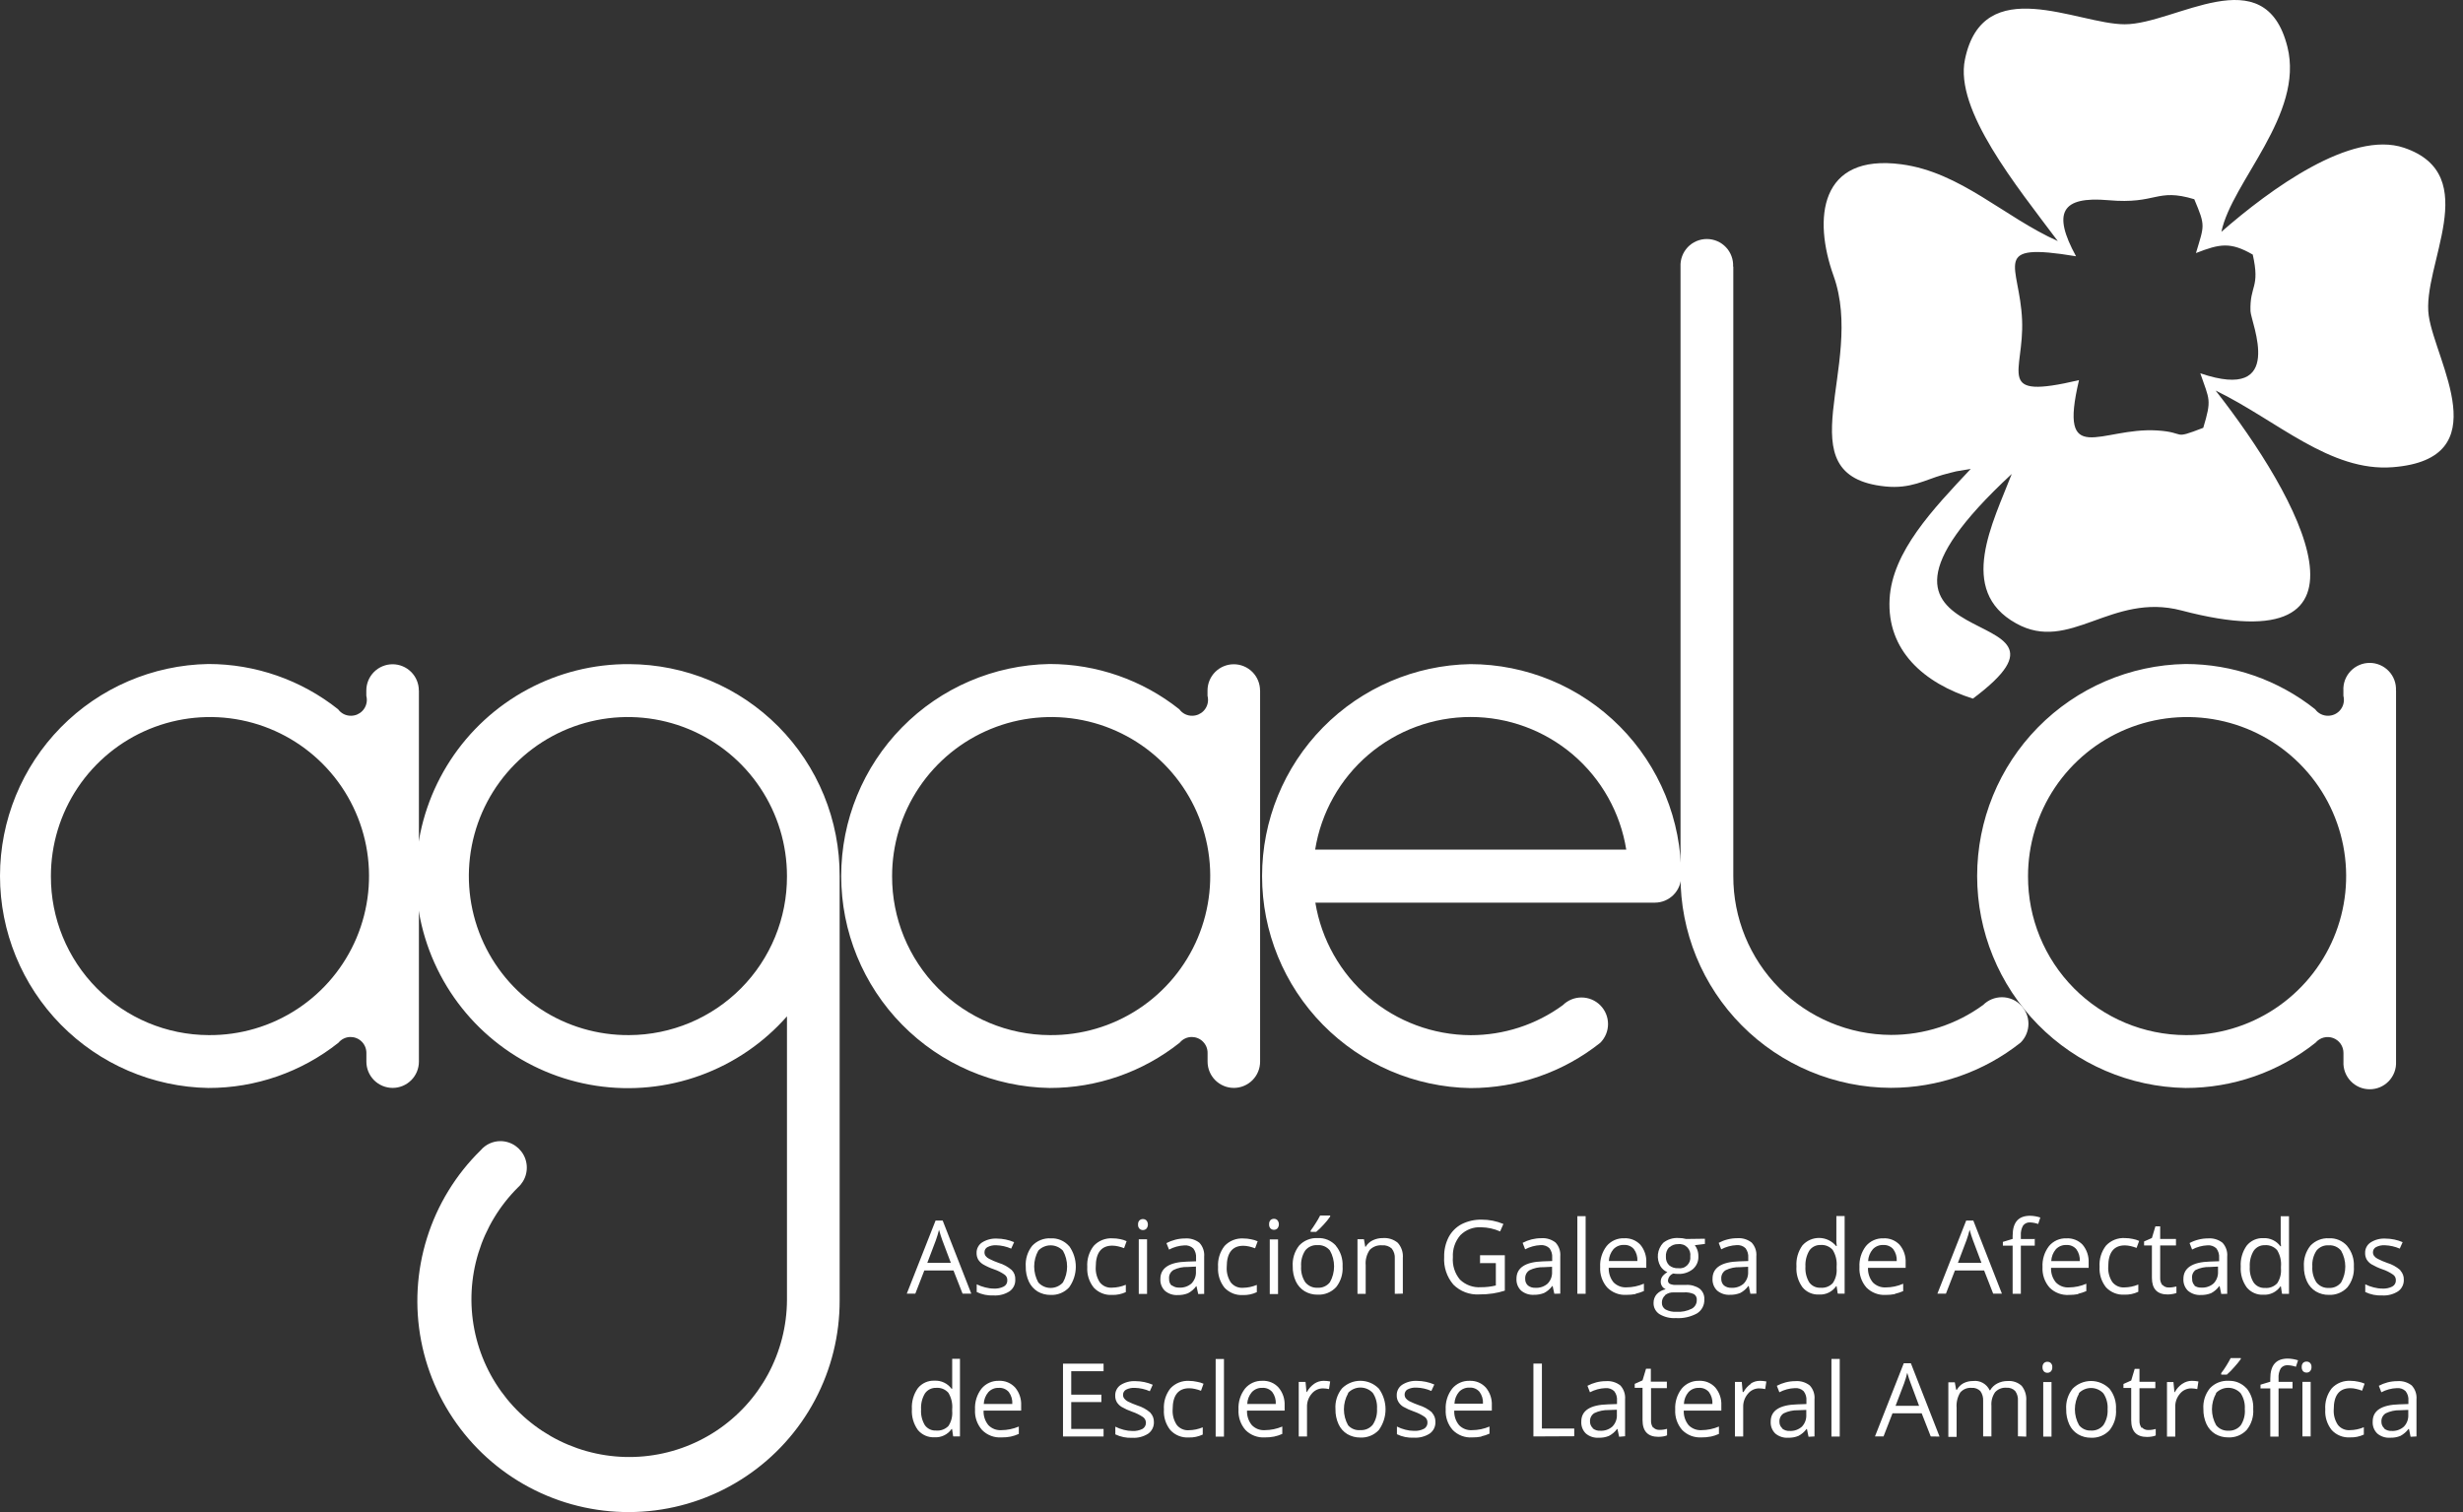 <svg width="114" height="70" viewBox="0 0 114 70" fill="none" xmlns="http://www.w3.org/2000/svg">
<rect x="0" y="0" width="114" height="70" fill="#333333" stroke="none"/>
<g clip-path="url(#clip0_967_75282)">
<path fill-rule="evenodd" clip-rule="evenodd" d="M110.901 31.97V49.147C110.909 49.312 110.884 49.477 110.826 49.632C110.769 49.786 110.68 49.928 110.566 50.048C110.453 50.167 110.316 50.262 110.164 50.328C110.012 50.393 109.849 50.426 109.684 50.426C109.519 50.426 109.355 50.393 109.203 50.328C109.052 50.262 108.915 50.167 108.801 50.048C108.687 49.928 108.599 49.786 108.541 49.632C108.484 49.477 108.458 49.312 108.467 49.147V48.875C108.471 48.831 108.471 48.787 108.467 48.743C108.467 48.593 108.422 48.446 108.336 48.322C108.25 48.199 108.129 48.105 107.987 48.053C107.846 48.002 107.693 47.995 107.548 48.033C107.402 48.072 107.273 48.155 107.176 48.27C105.465 49.631 103.342 50.37 101.155 50.366C98.582 50.321 96.13 49.267 94.326 47.432C92.522 45.596 91.512 43.126 91.512 40.553C91.512 37.979 92.522 35.509 94.326 33.673C96.13 31.838 98.582 30.784 101.155 30.739C103.335 30.739 105.452 31.478 107.158 32.835C107.226 32.93 107.316 33.007 107.421 33.059C107.525 33.111 107.64 33.137 107.757 33.135C107.853 33.134 107.949 33.115 108.037 33.078C108.126 33.041 108.207 32.986 108.275 32.918C108.343 32.849 108.396 32.768 108.433 32.679C108.469 32.59 108.488 32.495 108.488 32.398C108.487 32.334 108.479 32.271 108.464 32.209V31.967C108.455 31.802 108.481 31.637 108.538 31.482C108.596 31.328 108.684 31.186 108.798 31.067C108.912 30.947 109.049 30.852 109.2 30.787C109.352 30.721 109.516 30.688 109.681 30.688C109.846 30.688 110.009 30.721 110.161 30.787C110.313 30.852 110.45 30.947 110.563 31.067C110.677 31.186 110.766 31.328 110.823 31.482C110.881 31.637 110.906 31.802 110.898 31.967L110.901 31.97ZM101.167 47.919C102.626 47.932 104.056 47.511 105.275 46.709C106.494 45.908 107.447 44.762 108.014 43.418C108.581 42.073 108.735 40.591 108.458 39.158C108.181 37.726 107.485 36.408 106.457 35.373C105.43 34.337 104.118 33.63 102.688 33.341C101.258 33.052 99.774 33.194 98.425 33.75C97.076 34.306 95.923 35.25 95.111 36.462C94.3 37.675 93.867 39.101 93.867 40.56C93.86 42.504 94.625 44.371 95.994 45.751C97.363 47.131 99.223 47.911 101.167 47.919Z" fill="white"/>
<path fill-rule="evenodd" clip-rule="evenodd" d="M68.058 30.745C65.485 30.79 63.033 31.844 61.229 33.679C59.426 35.515 58.415 37.985 58.415 40.558C58.415 43.132 59.426 45.602 61.229 47.437C63.033 49.273 65.485 50.327 68.058 50.371C70.241 50.372 72.359 49.633 74.067 48.276C74.298 48.045 74.428 47.733 74.428 47.407C74.428 47.081 74.299 46.768 74.069 46.538C73.839 46.307 73.526 46.177 73.2 46.177C72.874 46.176 72.562 46.306 72.331 46.536C71.093 47.439 69.6 47.924 68.067 47.922C66.338 47.914 64.667 47.293 63.352 46.17C62.036 45.047 61.161 43.494 60.881 41.787H76.597C76.921 41.786 77.231 41.656 77.459 41.426C77.686 41.197 77.814 40.886 77.813 40.563C77.819 39.277 77.571 38.003 77.084 36.813C76.597 35.624 75.879 34.542 74.973 33.63C74.067 32.718 72.99 31.993 71.803 31.498C70.617 31.003 69.344 30.747 68.058 30.745ZM60.872 39.332C61.146 37.62 62.021 36.061 63.341 34.935C64.66 33.81 66.338 33.192 68.072 33.192C69.806 33.192 71.483 33.81 72.803 34.935C74.122 36.061 74.998 37.62 75.271 39.332H60.872Z" fill="white"/>
<path fill-rule="evenodd" clip-rule="evenodd" d="M58.324 31.97V49.147C58.324 49.469 58.196 49.779 57.968 50.007C57.74 50.234 57.431 50.363 57.109 50.363C56.786 50.363 56.477 50.234 56.249 50.007C56.021 49.779 55.893 49.469 55.893 49.147V48.874C55.896 48.831 55.896 48.787 55.893 48.743C55.894 48.647 55.875 48.551 55.839 48.462C55.802 48.373 55.748 48.292 55.68 48.223C55.613 48.155 55.532 48.1 55.443 48.063C55.354 48.026 55.259 48.007 55.163 48.006C55.056 48.006 54.95 48.029 54.853 48.075C54.756 48.12 54.671 48.187 54.603 48.27C52.89 49.631 50.766 50.37 48.579 50.366C46.006 50.321 43.553 49.267 41.75 47.432C39.946 45.596 38.935 43.126 38.935 40.552C38.935 37.979 39.946 35.509 41.75 33.673C43.553 31.838 46.006 30.784 48.579 30.739C50.76 30.739 52.877 31.478 54.585 32.835C54.653 32.93 54.743 33.006 54.847 33.059C54.952 33.111 55.067 33.137 55.184 33.135C55.28 33.134 55.375 33.115 55.464 33.078C55.553 33.04 55.633 32.986 55.701 32.918C55.769 32.849 55.823 32.768 55.859 32.679C55.896 32.59 55.914 32.494 55.914 32.398C55.914 32.334 55.906 32.271 55.89 32.209V31.967C55.89 31.644 56.018 31.335 56.246 31.107C56.474 30.879 56.783 30.751 57.106 30.751C57.428 30.751 57.737 30.879 57.965 31.107C58.193 31.335 58.321 31.644 58.321 31.967L58.324 31.97ZM48.59 47.919C50.049 47.932 51.479 47.511 52.698 46.709C53.917 45.908 54.871 44.762 55.438 43.418C56.004 42.073 56.159 40.591 55.882 39.158C55.605 37.726 54.908 36.408 53.881 35.372C52.853 34.337 51.541 33.629 50.111 33.34C48.681 33.052 47.197 33.194 45.849 33.75C44.5 34.306 43.346 35.25 42.535 36.462C41.723 37.675 41.29 39.101 41.291 40.56C41.284 42.504 42.049 44.371 43.417 45.751C44.786 47.131 46.647 47.911 48.59 47.919Z" fill="white"/>
<path fill-rule="evenodd" clip-rule="evenodd" d="M29.123 30.745C27.48 30.735 25.862 31.138 24.415 31.916C22.968 32.694 21.74 33.823 20.843 35.199C19.946 36.575 19.408 38.154 19.28 39.791C19.151 41.429 19.435 43.072 20.107 44.571C20.778 46.071 21.815 47.377 23.122 48.371C24.43 49.366 25.966 50.016 27.59 50.263C29.214 50.51 30.873 50.345 32.417 49.784C33.961 49.223 35.339 48.283 36.425 47.051V60.186C36.419 61.386 36.117 62.566 35.546 63.622C34.975 64.678 34.153 65.576 33.152 66.239C32.151 66.901 31.003 67.306 29.808 67.418C28.613 67.531 27.409 67.347 26.302 66.884C25.195 66.42 24.219 65.691 23.461 64.76C22.703 63.83 22.186 62.727 21.956 61.549C21.726 60.371 21.789 59.155 22.141 58.007C22.493 56.86 23.122 55.817 23.973 54.971C24.158 54.806 24.289 54.588 24.348 54.347C24.407 54.106 24.392 53.853 24.305 53.621C24.217 53.389 24.061 53.189 23.858 53.047C23.654 52.905 23.413 52.828 23.165 52.827C22.991 52.826 22.82 52.864 22.662 52.936C22.504 53.008 22.364 53.114 22.252 53.246C21.099 54.375 20.244 55.771 19.763 57.311C19.281 58.85 19.188 60.485 19.492 62.069C19.796 63.653 20.488 65.137 21.505 66.389C22.522 67.641 23.833 68.622 25.321 69.244C26.809 69.866 28.428 70.11 30.034 69.954C31.639 69.799 33.181 69.248 34.522 68.351C35.863 67.455 36.961 66.24 37.719 64.816C38.476 63.392 38.869 61.802 38.863 60.189V40.56C38.868 39.276 38.621 38.003 38.134 36.815C37.647 35.626 36.931 34.546 36.027 33.634C35.122 32.723 34.047 31.998 32.862 31.503C31.678 31.007 30.407 30.75 29.123 30.745ZM29.123 47.919C27.664 47.931 26.235 47.51 25.016 46.708C23.797 45.906 22.844 44.76 22.278 43.416C21.712 42.071 21.558 40.589 21.835 39.157C22.113 37.724 22.809 36.407 23.837 35.371C24.864 34.336 26.176 33.629 27.606 33.34C29.036 33.052 30.52 33.194 31.869 33.75C33.217 34.306 34.371 35.25 35.182 36.463C35.993 37.675 36.426 39.101 36.425 40.56C36.433 42.504 35.667 44.372 34.298 45.752C32.929 47.132 31.067 47.911 29.123 47.919Z" fill="white"/>
<path fill-rule="evenodd" clip-rule="evenodd" d="M19.389 31.97V49.147C19.389 49.469 19.261 49.779 19.033 50.007C18.805 50.234 18.496 50.363 18.174 50.363C17.851 50.363 17.542 50.234 17.314 50.007C17.086 49.779 16.958 49.469 16.958 49.147V48.874C16.961 48.831 16.961 48.787 16.958 48.743C16.958 48.647 16.94 48.551 16.903 48.462C16.867 48.373 16.813 48.292 16.745 48.223C16.677 48.155 16.597 48.1 16.508 48.063C16.419 48.026 16.324 48.007 16.227 48.006C16.12 48.006 16.015 48.029 15.918 48.075C15.821 48.12 15.735 48.187 15.667 48.27C13.955 49.631 11.831 50.37 9.643 50.366C7.07 50.321 4.618 49.267 2.814 47.432C1.011 45.596 0 43.126 0 40.552C0 37.979 1.011 35.509 2.814 33.673C4.618 31.838 7.07 30.784 9.643 30.739C11.825 30.739 13.942 31.478 15.649 32.835C15.718 32.93 15.808 33.006 15.912 33.059C16.016 33.111 16.132 33.137 16.248 33.135C16.345 33.134 16.44 33.115 16.529 33.078C16.618 33.04 16.698 32.986 16.766 32.918C16.834 32.849 16.888 32.768 16.924 32.679C16.961 32.59 16.979 32.494 16.979 32.398C16.979 32.334 16.971 32.271 16.955 32.209V31.967C16.955 31.644 17.083 31.335 17.311 31.107C17.539 30.879 17.848 30.751 18.171 30.751C18.493 30.751 18.802 30.879 19.03 31.107C19.258 31.335 19.386 31.644 19.386 31.967L19.389 31.97ZM9.655 47.919C11.114 47.932 12.544 47.511 13.763 46.709C14.982 45.908 15.935 44.762 16.502 43.418C17.069 42.073 17.224 40.591 16.947 39.158C16.669 37.726 15.973 36.408 14.945 35.372C13.918 34.337 12.606 33.629 11.176 33.34C9.746 33.052 8.262 33.194 6.913 33.75C5.564 34.306 4.411 35.25 3.599 36.462C2.788 37.675 2.355 39.101 2.356 40.56C2.348 42.504 3.113 44.371 4.482 45.751C5.851 47.131 7.712 47.911 9.655 47.919Z" fill="white"/>
<path fill-rule="evenodd" clip-rule="evenodd" d="M80.226 12.343V40.252C80.226 40.353 80.226 40.455 80.226 40.551C80.219 42.495 80.984 44.362 82.353 45.742C83.721 47.122 85.582 47.902 87.526 47.91C89.058 47.912 90.551 47.427 91.789 46.524C92.02 46.294 92.333 46.165 92.659 46.165C92.985 46.165 93.297 46.295 93.528 46.526C93.758 46.756 93.887 47.069 93.887 47.395C93.886 47.721 93.757 48.033 93.526 48.264C91.817 49.621 89.699 50.36 87.517 50.36C86.233 50.355 84.964 50.097 83.78 49.601C82.596 49.105 81.522 48.381 80.618 47.47C79.714 46.559 78.998 45.478 78.512 44.291C78.026 43.103 77.778 41.831 77.783 40.548V12.343C77.775 12.178 77.8 12.014 77.858 11.859C77.915 11.704 78.004 11.563 78.117 11.443C78.231 11.323 78.368 11.228 78.52 11.163C78.672 11.098 78.835 11.065 79 11.065C79.165 11.065 79.329 11.098 79.48 11.163C79.632 11.228 79.769 11.323 79.883 11.443C79.997 11.563 80.085 11.704 80.142 11.859C80.2 12.014 80.225 12.178 80.217 12.343H80.226Z" fill="white"/>
<path d="M44.956 59.887L43.632 56.504H43.303L41.971 59.887H42.366L42.782 58.815H44.132L44.552 59.887H44.956ZM42.92 58.462L43.315 57.42C43.373 57.26 43.422 57.097 43.462 56.932C43.516 57.123 43.567 57.288 43.617 57.42L44.01 58.462H42.92ZM46.827 58.794C46.653 58.643 46.449 58.531 46.228 58.465C46.077 58.412 45.928 58.349 45.785 58.276C45.72 58.245 45.662 58.199 45.617 58.141C45.582 58.091 45.564 58.03 45.567 57.968C45.566 57.92 45.578 57.873 45.603 57.832C45.627 57.79 45.662 57.757 45.704 57.734C45.831 57.669 45.972 57.639 46.114 57.647C46.352 57.655 46.586 57.708 46.803 57.803L46.938 57.504C46.686 57.396 46.415 57.34 46.142 57.339C45.899 57.326 45.658 57.389 45.453 57.519C45.373 57.572 45.308 57.644 45.264 57.73C45.219 57.815 45.198 57.91 45.201 58.007C45.199 58.111 45.224 58.214 45.273 58.306C45.329 58.396 45.405 58.472 45.495 58.528C45.654 58.621 45.823 58.698 45.998 58.758C46.175 58.817 46.342 58.9 46.495 59.007C46.535 59.035 46.568 59.072 46.591 59.116C46.613 59.16 46.624 59.209 46.623 59.258C46.628 59.318 46.615 59.379 46.587 59.432C46.558 59.485 46.515 59.528 46.462 59.557C46.319 59.63 46.16 59.663 46.001 59.653C45.865 59.653 45.73 59.634 45.6 59.599C45.464 59.566 45.332 59.518 45.207 59.456V59.812C45.452 59.93 45.721 59.984 45.992 59.971C46.251 59.986 46.509 59.919 46.728 59.779C46.814 59.718 46.883 59.636 46.93 59.54C46.976 59.445 46.997 59.34 46.992 59.234C46.997 59.153 46.985 59.072 46.957 58.996C46.929 58.92 46.884 58.851 46.827 58.794ZM49.477 57.68C49.372 57.562 49.242 57.469 49.096 57.408C48.951 57.347 48.793 57.319 48.636 57.327C48.476 57.318 48.316 57.344 48.168 57.404C48.019 57.463 47.886 57.555 47.776 57.671C47.559 57.944 47.453 58.288 47.477 58.635C47.471 58.875 47.521 59.112 47.621 59.33C47.708 59.519 47.849 59.678 48.025 59.788C48.206 59.894 48.413 59.949 48.624 59.947C48.783 59.955 48.943 59.928 49.092 59.868C49.24 59.808 49.374 59.717 49.483 59.599C49.685 59.32 49.794 58.984 49.794 58.64C49.794 58.295 49.685 57.959 49.483 57.68H49.477ZM48.055 57.899C48.128 57.821 48.217 57.758 48.315 57.716C48.413 57.673 48.519 57.651 48.627 57.651C48.734 57.651 48.84 57.673 48.938 57.716C49.036 57.758 49.125 57.821 49.199 57.899C49.325 58.123 49.391 58.376 49.391 58.634C49.391 58.891 49.325 59.145 49.199 59.369C49.127 59.449 49.039 59.513 48.94 59.557C48.842 59.601 48.736 59.623 48.628 59.623C48.52 59.623 48.414 59.601 48.316 59.557C48.218 59.513 48.13 59.449 48.058 59.369C47.933 59.144 47.867 58.89 47.867 58.632C47.867 58.375 47.933 58.121 48.058 57.896L48.055 57.899ZM52.109 59.815V59.477C51.904 59.563 51.684 59.609 51.462 59.611C51.356 59.619 51.25 59.6 51.153 59.557C51.056 59.513 50.971 59.447 50.905 59.363C50.767 59.151 50.7 58.9 50.717 58.647C50.717 57.995 50.974 57.665 51.486 57.665C51.576 57.667 51.665 57.678 51.752 57.698C51.846 57.72 51.938 57.748 52.028 57.782L52.145 57.459C52.054 57.416 51.959 57.385 51.86 57.366C51.74 57.34 51.618 57.327 51.495 57.327C51.333 57.317 51.171 57.343 51.02 57.403C50.87 57.463 50.734 57.556 50.624 57.674C50.407 57.953 50.3 58.301 50.324 58.653C50.302 58.998 50.409 59.338 50.624 59.608C50.732 59.724 50.864 59.814 51.011 59.872C51.158 59.931 51.316 59.956 51.474 59.947C51.694 59.954 51.913 59.908 52.112 59.815H52.109ZM53.091 57.372H52.708V59.899H53.091V57.372ZM52.74 56.881C52.762 56.902 52.787 56.918 52.815 56.929C52.843 56.94 52.872 56.945 52.902 56.944C52.961 56.944 53.018 56.922 53.061 56.881C53.106 56.827 53.13 56.759 53.13 56.689C53.13 56.619 53.106 56.551 53.061 56.498C53.018 56.457 52.961 56.434 52.902 56.435C52.843 56.433 52.785 56.455 52.74 56.495C52.717 56.521 52.698 56.551 52.687 56.585C52.676 56.618 52.672 56.654 52.675 56.689C52.672 56.724 52.676 56.759 52.687 56.792C52.699 56.825 52.717 56.855 52.74 56.881ZM55.735 59.899V58.174C55.745 58.058 55.731 57.941 55.693 57.831C55.656 57.72 55.595 57.619 55.516 57.533C55.326 57.385 55.086 57.313 54.845 57.333C54.695 57.333 54.545 57.352 54.399 57.39C54.257 57.426 54.119 57.479 53.989 57.548L54.109 57.848C54.329 57.731 54.572 57.664 54.821 57.653C54.896 57.647 54.971 57.656 55.041 57.68C55.112 57.704 55.177 57.743 55.232 57.794C55.328 57.92 55.373 58.077 55.36 58.234V58.39L54.932 58.405C54.115 58.429 53.708 58.704 53.708 59.207C53.701 59.309 53.717 59.411 53.754 59.506C53.791 59.601 53.847 59.687 53.92 59.758C54.087 59.898 54.302 59.968 54.519 59.953C54.679 59.957 54.838 59.928 54.986 59.869C55.136 59.792 55.265 59.681 55.363 59.546H55.381L55.459 59.905L55.735 59.899ZM54.237 59.522C54.194 59.482 54.161 59.433 54.139 59.379C54.117 59.324 54.108 59.266 54.112 59.207C54.102 59.126 54.116 59.044 54.151 58.971C54.187 58.898 54.243 58.837 54.312 58.794C54.517 58.693 54.743 58.645 54.971 58.653L55.354 58.635V58.863C55.36 58.964 55.345 59.065 55.31 59.16C55.275 59.254 55.221 59.341 55.151 59.414C54.996 59.55 54.794 59.62 54.588 59.608C54.462 59.616 54.337 59.578 54.237 59.501V59.522ZM58.172 59.821V59.483C57.967 59.569 57.747 59.615 57.525 59.617C57.419 59.624 57.313 59.605 57.216 59.562C57.119 59.518 57.034 59.452 56.968 59.369C56.83 59.157 56.763 58.906 56.779 58.653C56.779 58.001 57.037 57.671 57.549 57.671C57.639 57.673 57.728 57.684 57.816 57.704C57.909 57.726 58.001 57.754 58.091 57.788L58.211 57.465C58.115 57.421 58.015 57.389 57.911 57.372C57.792 57.346 57.671 57.333 57.549 57.333C57.387 57.323 57.225 57.349 57.075 57.409C56.924 57.469 56.788 57.562 56.678 57.68C56.461 57.959 56.354 58.307 56.378 58.659C56.356 59.004 56.463 59.344 56.678 59.614C56.786 59.729 56.919 59.819 57.065 59.878C57.212 59.936 57.37 59.962 57.528 59.953C57.748 59.96 57.967 59.915 58.166 59.821H58.172ZM59.154 57.378H58.771V59.905H59.154V57.378ZM58.804 56.869C58.847 56.91 58.905 56.933 58.965 56.932C58.995 56.932 59.024 56.927 59.051 56.916C59.078 56.905 59.103 56.889 59.124 56.869C59.169 56.815 59.193 56.747 59.193 56.677C59.193 56.607 59.169 56.539 59.124 56.486C59.103 56.465 59.078 56.449 59.051 56.438C59.024 56.428 58.995 56.422 58.965 56.423C58.906 56.422 58.848 56.443 58.804 56.483C58.781 56.509 58.764 56.54 58.753 56.574C58.742 56.607 58.738 56.642 58.741 56.677C58.738 56.712 58.742 56.746 58.753 56.779C58.764 56.812 58.781 56.843 58.804 56.869ZM61.834 57.668C61.728 57.55 61.598 57.458 61.453 57.396C61.307 57.335 61.15 57.307 60.992 57.315C60.833 57.306 60.673 57.332 60.525 57.392C60.376 57.451 60.242 57.543 60.133 57.659C59.917 57.933 59.811 58.276 59.834 58.623C59.828 58.863 59.877 59.1 59.977 59.318C60.065 59.507 60.207 59.667 60.384 59.776C60.566 59.883 60.773 59.938 60.983 59.935C61.143 59.943 61.303 59.916 61.451 59.856C61.6 59.796 61.733 59.704 61.843 59.587C62.059 59.315 62.166 58.971 62.142 58.623C62.161 58.277 62.049 57.936 61.828 57.668H61.834ZM60.414 57.887C60.482 57.803 60.569 57.737 60.667 57.695C60.766 57.652 60.873 57.634 60.98 57.641C61.089 57.633 61.198 57.652 61.298 57.695C61.398 57.738 61.486 57.805 61.555 57.89C61.682 58.114 61.748 58.367 61.748 58.625C61.748 58.882 61.682 59.136 61.555 59.36C61.488 59.445 61.401 59.513 61.302 59.557C61.203 59.602 61.095 59.621 60.986 59.614C60.877 59.621 60.769 59.601 60.669 59.557C60.57 59.512 60.483 59.445 60.414 59.36C60.272 59.142 60.205 58.883 60.223 58.623C60.205 58.364 60.272 58.105 60.414 57.887ZM60.666 57.028H60.92C61.044 56.923 61.16 56.81 61.268 56.689C61.377 56.574 61.477 56.449 61.567 56.318V56.27H61.103C61.042 56.391 60.974 56.509 60.899 56.623C60.816 56.758 60.735 56.875 60.663 56.971V57.028H60.666ZM64.93 59.887V58.24C64.941 58.113 64.926 57.986 64.887 57.865C64.847 57.744 64.783 57.632 64.699 57.536C64.507 57.376 64.26 57.296 64.01 57.315C63.848 57.312 63.687 57.347 63.54 57.417C63.403 57.481 63.288 57.586 63.211 57.716H63.19L63.13 57.369H62.831V59.896H63.211V58.572C63.189 58.322 63.255 58.071 63.397 57.863C63.472 57.787 63.563 57.728 63.663 57.691C63.764 57.655 63.871 57.641 63.977 57.65C64.057 57.643 64.137 57.653 64.213 57.679C64.289 57.705 64.359 57.746 64.418 57.8C64.52 57.931 64.57 58.095 64.558 58.261V59.896L64.93 59.887ZM68.481 58.474H69.235V59.51C69.01 59.564 68.78 59.591 68.549 59.59C68.371 59.603 68.192 59.578 68.024 59.518C67.856 59.457 67.702 59.361 67.573 59.237C67.332 58.946 67.215 58.572 67.247 58.195C67.226 57.825 67.351 57.46 67.594 57.18C67.719 57.055 67.87 56.957 68.035 56.894C68.201 56.831 68.378 56.804 68.555 56.815C68.858 56.819 69.156 56.884 69.433 57.007L69.585 56.662C69.267 56.528 68.925 56.46 68.579 56.462C68.257 56.455 67.939 56.527 67.651 56.671C67.396 56.806 67.188 57.015 67.052 57.27C66.907 57.554 66.835 57.87 66.843 58.189C66.813 58.654 66.966 59.113 67.268 59.468C67.424 59.624 67.611 59.745 67.818 59.824C68.024 59.902 68.245 59.936 68.466 59.923C68.68 59.925 68.894 59.91 69.106 59.878C69.291 59.849 69.473 59.806 69.651 59.749V58.111H68.504V58.462L68.481 58.474ZM72.217 59.887V58.162C72.227 58.046 72.213 57.929 72.176 57.819C72.138 57.708 72.078 57.607 71.999 57.522C71.808 57.373 71.569 57.301 71.328 57.321C71.03 57.322 70.737 57.396 70.475 57.536L70.591 57.836C70.811 57.719 71.055 57.652 71.304 57.641C71.378 57.635 71.453 57.644 71.524 57.668C71.595 57.692 71.659 57.731 71.714 57.782C71.81 57.908 71.856 58.065 71.843 58.222V58.378L71.415 58.393C70.597 58.417 70.19 58.692 70.19 59.195C70.184 59.297 70.2 59.399 70.236 59.494C70.273 59.589 70.33 59.675 70.403 59.746C70.57 59.885 70.784 59.955 71.001 59.941C71.161 59.945 71.32 59.916 71.469 59.857C71.618 59.78 71.747 59.669 71.846 59.534H71.864L71.942 59.893L72.217 59.887ZM70.72 59.51C70.677 59.47 70.643 59.421 70.621 59.367C70.6 59.312 70.591 59.254 70.594 59.195C70.589 59.118 70.605 59.04 70.64 58.971C70.675 58.902 70.729 58.844 70.795 58.803C70.999 58.702 71.226 58.654 71.454 58.662L71.837 58.644V58.872C71.843 58.973 71.828 59.074 71.793 59.169C71.758 59.263 71.703 59.35 71.633 59.423C71.478 59.559 71.276 59.629 71.07 59.617C70.944 59.625 70.82 59.587 70.72 59.51ZM73.391 56.3H73.008V59.893H73.391V56.3ZM75.705 59.893C75.837 59.862 75.965 59.82 76.088 59.767V59.426C75.835 59.537 75.56 59.595 75.283 59.596C75.173 59.602 75.062 59.585 74.959 59.545C74.856 59.505 74.762 59.444 74.684 59.366C74.53 59.175 74.45 58.935 74.46 58.689H76.199V58.45C76.215 58.15 76.116 57.855 75.924 57.623C75.828 57.522 75.711 57.442 75.581 57.39C75.451 57.339 75.312 57.316 75.172 57.324C75.019 57.318 74.866 57.347 74.726 57.409C74.586 57.472 74.462 57.565 74.364 57.683C74.151 57.96 74.045 58.305 74.064 58.653C74.044 59 74.16 59.341 74.388 59.602C74.503 59.718 74.641 59.809 74.793 59.868C74.945 59.927 75.108 59.953 75.271 59.944C75.418 59.945 75.564 59.932 75.708 59.905L75.705 59.893ZM75.624 57.824C75.742 57.984 75.799 58.18 75.786 58.378H74.466C74.473 58.177 74.548 57.984 74.678 57.83C74.741 57.764 74.817 57.712 74.901 57.678C74.985 57.644 75.076 57.628 75.166 57.632C75.252 57.627 75.338 57.641 75.418 57.675C75.497 57.708 75.568 57.759 75.624 57.824ZM78.044 57.357C77.927 57.325 77.808 57.31 77.687 57.312C77.432 57.296 77.18 57.376 76.981 57.536C76.846 57.68 76.761 57.862 76.738 58.058C76.716 58.253 76.757 58.45 76.855 58.62C76.931 58.742 77.043 58.838 77.175 58.893C77.085 58.944 77.006 59.012 76.942 59.093C76.892 59.164 76.866 59.249 76.867 59.336C76.867 59.413 76.89 59.488 76.933 59.552C76.975 59.61 77.032 59.656 77.097 59.686C76.938 59.715 76.792 59.795 76.681 59.914C76.585 60.024 76.533 60.166 76.535 60.312C76.531 60.415 76.554 60.517 76.601 60.608C76.648 60.699 76.718 60.777 76.804 60.833C77.034 60.972 77.3 61.036 77.568 61.019C77.909 61.041 78.25 60.965 78.55 60.8C78.657 60.732 78.745 60.637 78.803 60.525C78.862 60.412 78.89 60.286 78.885 60.159C78.891 60.064 78.875 59.969 78.837 59.881C78.799 59.794 78.74 59.717 78.666 59.656C78.481 59.53 78.259 59.469 78.035 59.483H77.589C77.486 59.492 77.383 59.475 77.289 59.435C77.262 59.42 77.239 59.398 77.224 59.371C77.208 59.344 77.201 59.313 77.202 59.282C77.208 59.21 77.234 59.141 77.278 59.083C77.321 59.025 77.38 58.981 77.448 58.956C77.518 58.968 77.589 58.974 77.66 58.974C77.911 58.988 78.159 58.909 78.355 58.752C78.44 58.678 78.508 58.586 78.552 58.482C78.596 58.378 78.616 58.266 78.609 58.153C78.611 58.051 78.594 57.95 78.559 57.854C78.531 57.779 78.493 57.708 78.445 57.644L78.912 57.587V57.345L78.044 57.357ZM77.068 59.956C77.183 59.866 77.326 59.821 77.472 59.83H77.93C78.094 59.816 78.258 59.844 78.409 59.911C78.454 59.942 78.49 59.985 78.512 60.035C78.534 60.086 78.542 60.141 78.535 60.195C78.535 60.275 78.514 60.353 78.473 60.422C78.433 60.49 78.374 60.547 78.304 60.584C78.083 60.695 77.836 60.745 77.589 60.728C77.418 60.738 77.247 60.702 77.094 60.623C77.041 60.593 76.998 60.55 76.967 60.497C76.936 60.445 76.921 60.385 76.921 60.324C76.916 60.257 76.927 60.191 76.953 60.129C76.978 60.067 77.017 60.012 77.068 59.968V59.956ZM77.274 57.74C77.381 57.642 77.522 57.591 77.666 57.596C77.744 57.585 77.822 57.593 77.897 57.617C77.971 57.642 78.038 57.684 78.093 57.739C78.148 57.794 78.19 57.861 78.215 57.935C78.239 58.009 78.246 58.088 78.235 58.165C78.244 58.24 78.236 58.316 78.211 58.388C78.186 58.459 78.144 58.524 78.09 58.576C78.036 58.629 77.971 58.669 77.898 58.692C77.826 58.715 77.75 58.721 77.675 58.71C77.524 58.72 77.374 58.672 77.256 58.575C77.204 58.523 77.164 58.46 77.138 58.391C77.112 58.322 77.102 58.248 77.106 58.174C77.1 58.096 77.11 58.018 77.135 57.944C77.161 57.869 77.201 57.801 77.253 57.743L77.274 57.74ZM81.292 59.887V58.162C81.303 58.046 81.288 57.929 81.251 57.819C81.213 57.708 81.153 57.607 81.074 57.522C80.883 57.373 80.644 57.301 80.403 57.321C80.252 57.321 80.103 57.34 79.957 57.378C79.815 57.413 79.678 57.467 79.55 57.536L79.666 57.836C79.887 57.718 80.132 57.652 80.382 57.641C80.456 57.635 80.531 57.644 80.601 57.668C80.671 57.692 80.735 57.731 80.789 57.782C80.885 57.908 80.931 58.065 80.918 58.222V58.378L80.49 58.393C79.672 58.417 79.265 58.692 79.265 59.195C79.259 59.297 79.275 59.399 79.311 59.494C79.348 59.589 79.405 59.675 79.478 59.746C79.645 59.885 79.859 59.955 80.077 59.941C80.237 59.945 80.397 59.916 80.547 59.857C80.695 59.779 80.823 59.669 80.921 59.534H80.942L81.017 59.893L81.292 59.887ZM79.795 59.51C79.752 59.47 79.718 59.421 79.697 59.367C79.675 59.312 79.666 59.254 79.669 59.195C79.664 59.118 79.68 59.04 79.715 58.971C79.75 58.902 79.804 58.844 79.87 58.803C80.075 58.702 80.301 58.654 80.529 58.662L80.912 58.644V58.872C80.918 58.973 80.903 59.074 80.868 59.169C80.833 59.263 80.778 59.35 80.708 59.423C80.553 59.559 80.351 59.629 80.145 59.617C80.02 59.625 79.895 59.587 79.795 59.51ZM85.08 59.887H85.379V56.294H84.996V57.324V57.501L85.014 57.683H84.984C84.89 57.569 84.772 57.476 84.638 57.411C84.505 57.346 84.359 57.312 84.21 57.309C84.062 57.307 83.915 57.336 83.779 57.396C83.643 57.456 83.522 57.545 83.424 57.656C83.223 57.938 83.126 58.281 83.149 58.626C83.125 58.969 83.223 59.309 83.424 59.587C83.516 59.701 83.634 59.791 83.768 59.85C83.902 59.909 84.047 59.936 84.194 59.929C84.348 59.938 84.502 59.907 84.641 59.84C84.78 59.772 84.899 59.67 84.987 59.543H85.008L85.059 59.881L85.08 59.887ZM83.741 59.366C83.609 59.146 83.548 58.891 83.565 58.635C83.55 58.377 83.612 58.119 83.744 57.896C83.801 57.812 83.878 57.745 83.969 57.699C84.058 57.654 84.159 57.632 84.259 57.635C84.366 57.626 84.473 57.642 84.572 57.682C84.671 57.722 84.758 57.785 84.828 57.866C84.969 58.096 85.031 58.364 85.008 58.632V58.713C85.028 58.955 84.966 59.197 84.831 59.399C84.759 59.476 84.671 59.535 84.572 59.573C84.473 59.61 84.367 59.624 84.262 59.614C84.162 59.62 84.061 59.6 83.97 59.557C83.879 59.514 83.8 59.448 83.741 59.366ZM87.706 59.896C87.837 59.866 87.965 59.824 88.089 59.77V59.429C87.835 59.54 87.561 59.599 87.284 59.599C87.173 59.605 87.063 59.588 86.96 59.548C86.856 59.508 86.763 59.447 86.685 59.369C86.53 59.178 86.45 58.938 86.46 58.692H88.203V58.453C88.217 58.152 88.118 57.857 87.924 57.626C87.829 57.525 87.712 57.445 87.582 57.393C87.452 57.341 87.312 57.319 87.173 57.327C87.019 57.321 86.867 57.35 86.727 57.412C86.586 57.475 86.462 57.568 86.364 57.686C86.152 57.963 86.046 58.308 86.065 58.656C86.044 59.003 86.16 59.344 86.388 59.605C86.503 59.721 86.641 59.811 86.793 59.87C86.946 59.929 87.109 59.955 87.272 59.947C87.418 59.948 87.564 59.935 87.709 59.908L87.706 59.896ZM87.628 57.827C87.745 57.987 87.803 58.183 87.79 58.381H86.466C86.475 58.179 86.551 57.987 86.682 57.833C86.743 57.767 86.819 57.715 86.902 57.681C86.986 57.647 87.076 57.631 87.167 57.635C87.253 57.63 87.34 57.645 87.419 57.678C87.499 57.711 87.571 57.762 87.628 57.827ZM92.658 59.887L91.335 56.504H91.005L89.673 59.887H90.068L90.484 58.815H91.835L92.254 59.887H92.658ZM90.622 58.462L91.017 57.42C91.075 57.26 91.124 57.097 91.164 56.932C91.218 57.123 91.269 57.288 91.32 57.42L91.712 58.462H90.622ZM94.215 57.36H93.535V57.198C93.523 57.036 93.559 56.875 93.64 56.734C93.677 56.685 93.726 56.647 93.782 56.622C93.838 56.596 93.899 56.586 93.96 56.59C94.089 56.595 94.216 56.619 94.338 56.662L94.436 56.363C94.284 56.313 94.126 56.286 93.966 56.282C93.424 56.282 93.155 56.581 93.155 57.213V57.354L92.703 57.492V57.665H93.155V59.893H93.535V57.665H94.179V57.366L94.215 57.36ZM96.182 59.896C96.313 59.865 96.441 59.823 96.565 59.77V59.429C96.31 59.54 96.035 59.598 95.757 59.599C95.646 59.606 95.536 59.589 95.432 59.549C95.329 59.509 95.236 59.448 95.158 59.369C95.001 59.179 94.921 58.938 94.933 58.692H96.673V58.453C96.687 58.153 96.588 57.858 96.397 57.626C96.302 57.525 96.185 57.445 96.055 57.394C95.925 57.342 95.785 57.319 95.646 57.327C95.493 57.321 95.34 57.35 95.2 57.412C95.06 57.475 94.936 57.568 94.838 57.686C94.625 57.964 94.519 58.308 94.538 58.656C94.518 59.003 94.634 59.344 94.862 59.605C94.978 59.723 95.119 59.814 95.274 59.873C95.429 59.932 95.594 59.957 95.76 59.947C95.906 59.948 96.053 59.935 96.197 59.908L96.182 59.896ZM96.101 57.827C96.219 57.987 96.276 58.183 96.263 58.381H94.942C94.95 58.179 95.025 57.987 95.155 57.833C95.217 57.767 95.292 57.715 95.376 57.681C95.46 57.647 95.55 57.631 95.64 57.635C95.726 57.63 95.813 57.644 95.893 57.678C95.973 57.711 96.044 57.762 96.101 57.827ZM98.972 59.803V59.465C98.768 59.551 98.548 59.597 98.326 59.599C98.22 59.606 98.114 59.587 98.017 59.544C97.92 59.5 97.835 59.434 97.769 59.351C97.63 59.139 97.564 58.888 97.58 58.635C97.58 57.983 97.838 57.653 98.35 57.653C98.439 57.655 98.529 57.666 98.616 57.686C98.71 57.708 98.802 57.736 98.892 57.77L99.011 57.447C98.916 57.403 98.815 57.372 98.712 57.354C98.593 57.328 98.472 57.315 98.35 57.315C98.188 57.305 98.026 57.331 97.875 57.391C97.725 57.451 97.589 57.544 97.478 57.662C97.261 57.941 97.155 58.289 97.179 58.641C97.157 58.986 97.263 59.326 97.478 59.596C97.587 59.712 97.719 59.801 97.866 59.86C98.013 59.918 98.171 59.944 98.329 59.935C98.549 59.942 98.767 59.897 98.966 59.803H98.972ZM100.092 59.504C100.014 59.404 99.976 59.279 99.984 59.153V57.656H100.715V57.357H99.984V56.773H99.763L99.601 57.312L99.239 57.471V57.656H99.601V59.153C99.601 59.668 99.844 59.926 100.335 59.926C100.407 59.924 100.479 59.917 100.55 59.905C100.614 59.897 100.676 59.88 100.736 59.857V59.557C100.686 59.57 100.635 59.58 100.583 59.587C100.519 59.599 100.454 59.604 100.389 59.602C100.333 59.606 100.277 59.597 100.225 59.576C100.173 59.554 100.127 59.522 100.089 59.48L100.092 59.504ZM103.086 59.896V58.171C103.097 58.055 103.083 57.938 103.045 57.828C103.007 57.717 102.947 57.616 102.868 57.531C102.677 57.382 102.438 57.31 102.197 57.33C102.047 57.33 101.897 57.349 101.751 57.387C101.609 57.422 101.472 57.476 101.344 57.545L101.461 57.845C101.682 57.727 101.926 57.661 102.176 57.65C102.25 57.644 102.325 57.653 102.395 57.677C102.465 57.701 102.529 57.74 102.583 57.791C102.679 57.917 102.725 58.074 102.712 58.231V58.387L102.284 58.402C101.467 58.426 101.059 58.701 101.059 59.204C101.053 59.306 101.069 59.408 101.106 59.503C101.142 59.598 101.199 59.684 101.272 59.755C101.439 59.894 101.654 59.964 101.871 59.95C102.031 59.954 102.191 59.925 102.341 59.866C102.489 59.788 102.617 59.678 102.715 59.543H102.736L102.811 59.902L103.086 59.896ZM101.589 59.519C101.546 59.479 101.513 59.43 101.491 59.376C101.469 59.321 101.46 59.263 101.464 59.204C101.45 59.128 101.457 59.05 101.484 58.977C101.512 58.905 101.558 58.842 101.619 58.794C101.824 58.693 102.05 58.645 102.278 58.653L102.661 58.635V58.863C102.667 58.964 102.652 59.065 102.617 59.16C102.582 59.254 102.528 59.341 102.458 59.414C102.303 59.55 102.101 59.62 101.895 59.608C101.769 59.616 101.644 59.578 101.544 59.501L101.589 59.519ZM105.646 59.896H105.946V56.303H105.562V57.333V57.51L105.577 57.692H105.547C105.457 57.569 105.338 57.471 105.201 57.406C105.064 57.34 104.912 57.31 104.76 57.318C104.613 57.311 104.467 57.339 104.332 57.399C104.198 57.46 104.08 57.551 103.988 57.665C103.789 57.948 103.691 58.29 103.712 58.635C103.691 58.978 103.788 59.317 103.988 59.596C104.08 59.71 104.199 59.8 104.333 59.859C104.467 59.919 104.614 59.946 104.76 59.938C104.914 59.947 105.067 59.916 105.206 59.848C105.344 59.78 105.463 59.678 105.55 59.552H105.571L105.622 59.89L105.646 59.896ZM104.311 59.375C104.176 59.156 104.114 58.901 104.131 58.644C104.116 58.386 104.179 58.128 104.311 57.905C104.368 57.822 104.445 57.754 104.535 57.708C104.625 57.663 104.725 57.641 104.826 57.644C104.933 57.635 105.04 57.652 105.139 57.692C105.239 57.732 105.327 57.794 105.398 57.875C105.537 58.105 105.599 58.373 105.574 58.641V58.722C105.595 58.964 105.534 59.205 105.401 59.408C105.328 59.484 105.24 59.544 105.141 59.581C105.043 59.618 104.937 59.633 104.832 59.623C104.731 59.629 104.631 59.609 104.539 59.566C104.448 59.523 104.37 59.457 104.311 59.375ZM108.637 57.677C108.532 57.559 108.402 57.467 108.257 57.405C108.111 57.344 107.954 57.316 107.796 57.324C107.636 57.315 107.477 57.341 107.328 57.401C107.18 57.46 107.046 57.552 106.937 57.668C106.721 57.941 106.614 58.285 106.637 58.632C106.632 58.872 106.681 59.109 106.781 59.327C106.869 59.516 107.011 59.676 107.188 59.785C107.369 59.892 107.577 59.947 107.787 59.944C107.947 59.952 108.108 59.925 108.257 59.865C108.405 59.805 108.54 59.714 108.649 59.596C108.866 59.324 108.973 58.98 108.949 58.632C108.968 58.286 108.856 57.945 108.634 57.677H108.637ZM107.218 57.896C107.286 57.812 107.373 57.746 107.471 57.704C107.57 57.661 107.677 57.643 107.784 57.65C107.893 57.642 108.002 57.661 108.102 57.704C108.202 57.747 108.29 57.814 108.359 57.899C108.485 58.123 108.552 58.376 108.552 58.634C108.552 58.891 108.485 59.145 108.359 59.369C108.292 59.454 108.205 59.522 108.106 59.566C108.007 59.611 107.898 59.63 107.79 59.623C107.681 59.63 107.573 59.61 107.473 59.566C107.374 59.521 107.286 59.454 107.218 59.369C107.076 59.151 107.009 58.892 107.027 58.632C107.009 58.373 107.076 58.114 107.218 57.896ZM111.093 58.794C110.918 58.643 110.714 58.531 110.494 58.465C110.343 58.412 110.196 58.349 110.054 58.276C109.988 58.245 109.931 58.199 109.886 58.141C109.849 58.091 109.83 58.03 109.832 57.968C109.832 57.92 109.845 57.873 109.87 57.831C109.895 57.79 109.93 57.757 109.973 57.734C110.099 57.668 110.241 57.638 110.383 57.647C110.62 57.656 110.854 57.708 111.072 57.803L111.206 57.504C110.955 57.396 110.684 57.34 110.41 57.339C110.167 57.325 109.926 57.388 109.721 57.519C109.641 57.572 109.576 57.644 109.532 57.73C109.488 57.815 109.467 57.91 109.47 58.007C109.467 58.111 109.492 58.214 109.542 58.306C109.597 58.396 109.673 58.472 109.763 58.528C109.922 58.62 110.089 58.698 110.263 58.758C110.441 58.816 110.61 58.9 110.763 59.007C110.804 59.035 110.837 59.072 110.859 59.116C110.882 59.16 110.893 59.209 110.892 59.258C110.897 59.318 110.884 59.379 110.855 59.432C110.826 59.485 110.783 59.528 110.73 59.557C110.588 59.63 110.429 59.663 110.269 59.653C110.134 59.653 109.999 59.634 109.868 59.599C109.732 59.566 109.601 59.518 109.476 59.456V59.812C109.72 59.93 109.99 59.984 110.26 59.971C110.52 59.986 110.777 59.919 110.997 59.779C111.083 59.718 111.152 59.636 111.198 59.54C111.244 59.445 111.265 59.34 111.26 59.234C111.262 59.158 111.25 59.082 111.222 59.01C111.195 58.939 111.154 58.873 111.102 58.818L111.093 58.794Z" fill="white"/>
<path d="M44.132 66.498H44.432V62.905H44.072V63.932V64.108V64.291H44.042C43.953 64.168 43.833 64.07 43.696 64.005C43.559 63.939 43.407 63.909 43.255 63.917C43.108 63.91 42.962 63.938 42.827 63.998C42.693 64.058 42.575 64.15 42.483 64.264C42.283 64.547 42.186 64.889 42.207 65.234C42.185 65.578 42.283 65.918 42.483 66.198C42.576 66.311 42.695 66.4 42.829 66.459C42.963 66.518 43.109 66.544 43.255 66.537C43.409 66.546 43.562 66.515 43.7 66.448C43.839 66.381 43.958 66.28 44.045 66.153H44.066L44.117 66.492L44.132 66.498ZM42.809 65.98C42.676 65.76 42.614 65.505 42.632 65.249C42.616 64.99 42.677 64.733 42.809 64.51C42.866 64.426 42.943 64.359 43.033 64.313C43.123 64.268 43.223 64.246 43.324 64.249C43.43 64.239 43.538 64.255 43.637 64.294C43.736 64.334 43.825 64.396 43.896 64.477C44.035 64.707 44.096 64.975 44.072 65.243V65.324C44.093 65.567 44.032 65.809 43.899 66.013C43.826 66.088 43.737 66.146 43.638 66.183C43.54 66.22 43.434 66.234 43.33 66.225C43.229 66.231 43.129 66.212 43.038 66.169C42.947 66.126 42.868 66.061 42.809 65.98ZM46.773 66.507C46.905 66.479 47.034 66.437 47.156 66.381V66.04C46.901 66.148 46.626 66.206 46.348 66.207C46.237 66.214 46.127 66.198 46.023 66.158C45.92 66.118 45.826 66.056 45.749 65.977C45.593 65.788 45.513 65.548 45.525 65.303H47.264V65.061C47.279 64.761 47.18 64.468 46.989 64.237C46.894 64.133 46.778 64.05 46.648 63.996C46.518 63.941 46.378 63.916 46.237 63.923C46.084 63.917 45.931 63.947 45.791 64.01C45.651 64.073 45.527 64.167 45.429 64.285C45.216 64.562 45.11 64.906 45.129 65.255C45.108 65.601 45.226 65.942 45.456 66.201C45.572 66.319 45.713 66.411 45.868 66.47C46.023 66.529 46.188 66.553 46.354 66.543C46.501 66.545 46.647 66.532 46.791 66.504L46.773 66.507ZM46.692 64.441C46.81 64.6 46.867 64.797 46.854 64.995H45.533C45.541 64.793 45.616 64.6 45.746 64.447C45.808 64.381 45.883 64.329 45.967 64.294C46.051 64.26 46.141 64.245 46.231 64.249C46.318 64.244 46.404 64.258 46.484 64.291C46.564 64.325 46.635 64.376 46.692 64.441ZM51.079 66.15H49.582V64.908H50.977V64.564H49.582V63.477H51.079V63.129H49.201V66.501H51.079V66.15ZM53.24 65.393C53.066 65.243 52.862 65.131 52.642 65.064C52.49 65.011 52.342 64.949 52.198 64.878C52.135 64.844 52.079 64.797 52.034 64.74C51.997 64.691 51.978 64.631 51.98 64.57C51.979 64.521 51.992 64.474 52.016 64.432C52.04 64.391 52.075 64.356 52.118 64.333C52.244 64.269 52.386 64.24 52.528 64.249C52.766 64.256 53.001 64.308 53.219 64.405L53.354 64.105C53.103 63.996 52.832 63.939 52.558 63.938C52.314 63.924 52.072 63.987 51.866 64.117C51.787 64.171 51.723 64.245 51.68 64.33C51.636 64.415 51.615 64.51 51.618 64.605C51.614 64.71 51.639 64.813 51.689 64.905C51.745 64.996 51.821 65.073 51.911 65.129C52.07 65.221 52.237 65.297 52.411 65.357C52.588 65.417 52.756 65.501 52.911 65.606C52.954 65.638 52.988 65.681 53.01 65.73C53.033 65.779 53.043 65.833 53.039 65.887C53.036 65.941 53.02 65.993 52.992 66.039C52.963 66.085 52.925 66.123 52.878 66.15C52.735 66.221 52.576 66.254 52.417 66.246C52.281 66.245 52.145 66.227 52.013 66.192C51.878 66.158 51.747 66.109 51.623 66.046V66.402C51.868 66.52 52.137 66.574 52.408 66.561C52.668 66.576 52.925 66.509 53.145 66.369C53.23 66.308 53.299 66.226 53.345 66.131C53.391 66.037 53.413 65.932 53.408 65.827C53.411 65.672 53.355 65.522 53.249 65.408L53.24 65.393ZM55.669 66.414V66.076C55.464 66.162 55.244 66.208 55.022 66.21C54.916 66.218 54.809 66.199 54.712 66.155C54.615 66.112 54.53 66.046 54.465 65.962C54.326 65.751 54.26 65.501 54.276 65.249C54.276 64.594 54.534 64.267 55.046 64.267C55.136 64.268 55.225 64.279 55.312 64.3C55.406 64.32 55.498 64.348 55.588 64.384L55.705 64.058C55.609 64.015 55.508 63.984 55.405 63.968C55.285 63.941 55.163 63.926 55.04 63.926C54.878 63.916 54.717 63.942 54.567 64.002C54.417 64.062 54.282 64.155 54.172 64.273C53.954 64.551 53.848 64.9 53.872 65.252C53.849 65.597 53.956 65.937 54.172 66.207C54.279 66.323 54.412 66.413 54.559 66.472C54.706 66.53 54.864 66.555 55.022 66.546C55.242 66.553 55.461 66.508 55.66 66.414H55.669ZM56.651 62.914H56.267V66.507H56.651V62.914ZM58.965 66.507C59.098 66.479 59.227 66.437 59.351 66.381V66.04C59.096 66.148 58.821 66.206 58.543 66.207C58.432 66.214 58.322 66.198 58.218 66.158C58.115 66.118 58.021 66.056 57.944 65.977C57.788 65.788 57.707 65.548 57.719 65.303H59.459V65.061C59.473 64.761 59.373 64.467 59.181 64.237C59.087 64.132 58.971 64.049 58.84 63.995C58.71 63.941 58.57 63.916 58.429 63.923C58.276 63.917 58.124 63.947 57.984 64.01C57.845 64.073 57.721 64.167 57.624 64.285C57.411 64.562 57.305 64.906 57.324 65.255C57.304 65.601 57.42 65.941 57.648 66.201C57.764 66.319 57.905 66.41 58.06 66.469C58.215 66.528 58.38 66.553 58.546 66.543C58.692 66.545 58.837 66.532 58.98 66.504L58.965 66.507ZM58.887 64.441C59.005 64.6 59.062 64.797 59.049 64.995H57.728C57.736 64.793 57.811 64.6 57.941 64.447C58.003 64.381 58.078 64.329 58.162 64.294C58.246 64.26 58.336 64.245 58.426 64.249C58.513 64.244 58.599 64.258 58.679 64.291C58.759 64.325 58.83 64.376 58.887 64.441ZM60.827 64.061C60.687 64.159 60.571 64.29 60.489 64.441H60.471L60.426 63.974H60.112V66.501H60.495V65.141C60.486 64.915 60.563 64.694 60.711 64.522C60.774 64.444 60.854 64.381 60.944 64.338C61.035 64.295 61.134 64.273 61.235 64.273C61.328 64.275 61.422 64.286 61.513 64.306L61.567 63.953C61.468 63.933 61.368 63.923 61.268 63.923C61.111 63.922 60.959 63.969 60.83 64.058L60.827 64.061Z" fill="white"/>
<path d="M63.812 64.276C63.701 64.164 63.569 64.075 63.423 64.014C63.277 63.953 63.12 63.922 62.962 63.922C62.804 63.922 62.648 63.953 62.502 64.014C62.356 64.075 62.223 64.164 62.112 64.276C61.894 64.547 61.787 64.891 61.812 65.237C61.807 65.478 61.856 65.716 61.956 65.935C62.042 66.124 62.183 66.282 62.36 66.39C62.542 66.496 62.749 66.551 62.959 66.549C63.119 66.557 63.279 66.53 63.427 66.47C63.576 66.41 63.709 66.319 63.819 66.201C64.021 65.922 64.13 65.587 64.13 65.242C64.13 64.897 64.021 64.561 63.819 64.282L63.812 64.276ZM62.396 64.483C62.469 64.404 62.558 64.342 62.656 64.299C62.755 64.256 62.861 64.234 62.968 64.234C63.075 64.234 63.182 64.256 63.28 64.299C63.378 64.342 63.467 64.404 63.54 64.483C63.684 64.698 63.752 64.955 63.735 65.213C63.752 65.475 63.684 65.734 63.54 65.953C63.472 66.037 63.384 66.104 63.285 66.148C63.185 66.192 63.077 66.211 62.968 66.204C62.862 66.216 62.754 66.201 62.655 66.162C62.555 66.123 62.467 66.061 62.396 65.98C62.269 65.755 62.203 65.501 62.203 65.243C62.203 64.985 62.269 64.731 62.396 64.507V64.483ZM66.274 65.381C66.099 65.231 65.895 65.119 65.675 65.052C65.523 64.999 65.376 64.937 65.232 64.866C65.167 64.832 65.11 64.785 65.064 64.728C65.03 64.678 65.012 64.618 65.013 64.558C65.012 64.509 65.025 64.462 65.049 64.42C65.073 64.378 65.108 64.344 65.151 64.321C65.278 64.257 65.419 64.228 65.561 64.237C65.799 64.243 66.033 64.296 66.25 64.393L66.387 64.094C66.135 63.984 65.863 63.927 65.588 63.926C65.345 63.913 65.105 63.975 64.899 64.106C64.82 64.159 64.755 64.232 64.711 64.317C64.667 64.403 64.645 64.498 64.648 64.594C64.644 64.698 64.67 64.802 64.723 64.893C64.777 64.984 64.852 65.061 64.941 65.118C65.101 65.209 65.27 65.285 65.444 65.345C65.621 65.405 65.789 65.489 65.944 65.594C65.983 65.623 66.015 65.661 66.037 65.704C66.059 65.748 66.07 65.796 66.07 65.845C66.074 65.905 66.061 65.965 66.032 66.018C66.004 66.071 65.961 66.115 65.908 66.144C65.766 66.216 65.607 66.249 65.447 66.24C65.312 66.239 65.177 66.221 65.046 66.186C64.911 66.153 64.781 66.103 64.657 66.04V66.396C64.9 66.514 65.169 66.569 65.438 66.555C65.699 66.571 65.958 66.504 66.178 66.363C66.263 66.302 66.331 66.22 66.377 66.125C66.422 66.031 66.443 65.926 66.438 65.821C66.442 65.667 66.387 65.516 66.283 65.402L66.274 65.381ZM68.558 66.495C68.69 66.467 68.819 66.425 68.941 66.369V66.04C68.686 66.149 68.411 66.206 68.133 66.207C68.022 66.215 67.912 66.198 67.808 66.158C67.705 66.118 67.611 66.056 67.534 65.977C67.378 65.788 67.297 65.548 67.31 65.303H69.049V65.061C69.064 64.761 68.965 64.468 68.774 64.237C68.679 64.133 68.563 64.05 68.433 63.996C68.303 63.942 68.163 63.917 68.022 63.923C67.869 63.917 67.716 63.947 67.576 64.01C67.436 64.073 67.312 64.167 67.214 64.285C67.001 64.562 66.895 64.906 66.914 65.255C66.894 65.601 67.011 65.942 67.241 66.201C67.357 66.319 67.498 66.411 67.653 66.47C67.808 66.529 67.974 66.554 68.139 66.543C68.286 66.545 68.432 66.532 68.576 66.504L68.558 66.495ZM68.477 64.429C68.595 64.589 68.652 64.785 68.639 64.983H67.319C67.326 64.781 67.401 64.588 67.531 64.435C67.593 64.369 67.668 64.317 67.752 64.283C67.836 64.249 67.926 64.233 68.016 64.237C68.103 64.232 68.189 64.246 68.269 64.279C68.349 64.313 68.42 64.364 68.477 64.429ZM72.864 66.489V66.132H71.367V63.127H70.974V66.498L72.864 66.489ZM75.217 66.489V64.782C75.227 64.666 75.213 64.548 75.175 64.437C75.138 64.327 75.078 64.225 74.999 64.138C74.808 63.99 74.569 63.918 74.328 63.938C74.177 63.938 74.027 63.957 73.882 63.995C73.74 64.032 73.604 64.085 73.475 64.153L73.591 64.453C73.811 64.337 74.055 64.271 74.304 64.261C74.378 64.254 74.454 64.263 74.524 64.287C74.595 64.311 74.66 64.35 74.714 64.402C74.811 64.527 74.857 64.684 74.843 64.842V64.998L74.415 65.013C73.596 65.037 73.188 65.303 73.19 65.812C73.184 65.914 73.2 66.016 73.236 66.111C73.273 66.206 73.33 66.292 73.403 66.363C73.569 66.504 73.784 66.573 74.001 66.558C74.161 66.563 74.321 66.535 74.469 66.474C74.617 66.397 74.746 66.288 74.846 66.153H74.864L74.942 66.513L75.217 66.489ZM73.72 66.109C73.679 66.071 73.646 66.024 73.625 65.972C73.603 65.921 73.593 65.865 73.594 65.809C73.589 65.732 73.605 65.654 73.64 65.585C73.675 65.516 73.729 65.458 73.795 65.417C74 65.319 74.226 65.271 74.454 65.276L74.837 65.261V65.489C74.843 65.589 74.828 65.69 74.792 65.784C74.757 65.878 74.703 65.964 74.633 66.037C74.557 66.105 74.468 66.158 74.371 66.192C74.275 66.225 74.172 66.24 74.07 66.234C73.944 66.243 73.819 66.203 73.72 66.124V66.109ZM76.525 66.109C76.448 66.009 76.409 65.884 76.418 65.758V64.261H77.151V63.962H76.409V63.363H76.187L76.025 63.902L75.663 64.064V64.246H76.025V65.743C76.025 66.258 76.271 66.516 76.759 66.516C76.832 66.515 76.905 66.509 76.978 66.498C77.04 66.489 77.102 66.472 77.16 66.447V66.147C77.111 66.161 77.061 66.172 77.01 66.18C76.945 66.19 76.879 66.195 76.813 66.195C76.757 66.198 76.701 66.189 76.649 66.168C76.598 66.147 76.551 66.114 76.513 66.073L76.525 66.109ZM79.178 66.507C79.31 66.479 79.439 66.437 79.561 66.381V66.04C79.307 66.148 79.033 66.205 78.756 66.207C78.646 66.214 78.535 66.197 78.432 66.157C78.328 66.118 78.235 66.056 78.157 65.977C78.003 65.787 77.923 65.547 77.933 65.303H79.672V65.061C79.687 64.761 79.588 64.468 79.397 64.237C79.303 64.132 79.186 64.05 79.056 63.995C78.927 63.941 78.786 63.916 78.645 63.923C78.492 63.917 78.339 63.947 78.199 64.01C78.059 64.073 77.935 64.167 77.837 64.285C77.624 64.562 77.518 64.906 77.537 65.255C77.517 65.601 77.633 65.941 77.861 66.201C77.976 66.317 78.114 66.408 78.266 66.467C78.418 66.525 78.581 66.551 78.744 66.543C78.891 66.546 79.037 66.532 79.181 66.504L79.178 66.507ZM79.097 64.441C79.215 64.601 79.272 64.797 79.259 64.995H77.939C77.946 64.793 78.021 64.6 78.151 64.447C78.213 64.381 78.289 64.329 78.372 64.295C78.456 64.261 78.546 64.246 78.636 64.249C78.723 64.244 78.809 64.258 78.889 64.291C78.969 64.325 79.04 64.376 79.097 64.441ZM81.041 64.061C80.899 64.159 80.782 64.289 80.699 64.441H80.66L80.618 63.974H80.301V66.501H80.684V65.141C80.676 64.915 80.754 64.693 80.903 64.522C80.966 64.443 81.046 64.38 81.136 64.337C81.227 64.294 81.326 64.272 81.427 64.273C81.519 64.275 81.612 64.286 81.702 64.306L81.756 63.953C81.658 63.933 81.557 63.923 81.457 63.923C81.302 63.922 81.15 63.969 81.023 64.058L81.041 64.061Z" fill="white"/>
<path d="M83.984 66.498V64.782C83.995 64.665 83.981 64.548 83.943 64.437C83.906 64.326 83.845 64.224 83.765 64.138C83.575 63.989 83.335 63.917 83.095 63.938C82.944 63.938 82.794 63.957 82.648 63.995C82.507 64.031 82.371 64.085 82.241 64.153L82.358 64.453C82.579 64.336 82.824 64.27 83.074 64.261C83.148 64.254 83.222 64.263 83.293 64.287C83.363 64.311 83.427 64.35 83.481 64.402C83.578 64.527 83.624 64.684 83.61 64.842V64.998L83.181 65.013C82.363 65.037 81.955 65.303 81.957 65.812C81.951 65.914 81.966 66.016 82.003 66.111C82.04 66.206 82.097 66.292 82.169 66.363C82.336 66.503 82.551 66.573 82.768 66.558C82.929 66.563 83.089 66.534 83.238 66.474C83.387 66.397 83.516 66.288 83.616 66.153H83.634L83.708 66.513L83.984 66.498ZM82.487 66.117C82.446 66.079 82.413 66.033 82.391 65.981C82.37 65.93 82.359 65.874 82.361 65.818C82.356 65.741 82.373 65.663 82.408 65.594C82.443 65.525 82.496 65.467 82.562 65.426C82.767 65.328 82.993 65.28 83.22 65.285L83.604 65.27V65.498C83.609 65.598 83.594 65.698 83.559 65.793C83.524 65.887 83.47 65.973 83.4 66.046C83.324 66.114 83.235 66.166 83.138 66.2C83.042 66.234 82.939 66.249 82.837 66.243C82.711 66.251 82.586 66.212 82.487 66.132V66.117ZM85.152 62.911H84.768V66.504H85.152V62.911ZM89.772 66.504L88.445 63.111H88.116L86.783 66.498H87.179L87.595 65.426H88.945L89.364 66.498L89.772 66.504ZM87.736 65.081L88.134 64.036C88.191 63.878 88.239 63.716 88.277 63.551C88.331 63.743 88.385 63.905 88.436 64.036L88.825 65.081H87.736ZM93.784 66.507V64.857C93.806 64.604 93.73 64.352 93.571 64.153C93.484 64.074 93.383 64.014 93.272 63.976C93.161 63.938 93.044 63.923 92.927 63.932C92.757 63.929 92.589 63.969 92.439 64.048C92.303 64.12 92.189 64.229 92.113 64.363H92.092C92.026 64.218 91.915 64.098 91.776 64.02C91.638 63.943 91.477 63.912 91.319 63.932C91.165 63.93 91.013 63.966 90.876 64.036C90.75 64.105 90.646 64.209 90.577 64.336H90.541L90.478 63.992H90.179V66.519H90.562V65.171C90.542 64.924 90.6 64.677 90.73 64.465C90.794 64.389 90.876 64.331 90.967 64.293C91.059 64.256 91.158 64.241 91.257 64.249C91.331 64.243 91.405 64.253 91.475 64.279C91.545 64.305 91.608 64.346 91.661 64.399C91.755 64.531 91.8 64.692 91.79 64.854V66.498H92.173V65.081C92.155 64.857 92.215 64.634 92.343 64.45C92.41 64.377 92.492 64.321 92.583 64.285C92.674 64.249 92.773 64.235 92.87 64.243C92.944 64.237 93.018 64.248 93.088 64.274C93.157 64.299 93.22 64.34 93.272 64.393C93.367 64.525 93.412 64.686 93.4 64.848V66.492L93.784 66.507ZM94.954 63.98H94.571V66.507H94.954V63.98ZM94.604 63.489C94.625 63.51 94.65 63.526 94.678 63.537C94.706 63.547 94.736 63.553 94.766 63.551C94.825 63.552 94.882 63.529 94.924 63.489C94.948 63.462 94.966 63.431 94.977 63.398C94.989 63.364 94.993 63.329 94.99 63.294C94.993 63.259 94.989 63.224 94.978 63.191C94.966 63.158 94.948 63.128 94.924 63.102C94.881 63.062 94.824 63.041 94.766 63.042C94.736 63.041 94.706 63.045 94.679 63.056C94.651 63.066 94.625 63.082 94.604 63.102C94.58 63.128 94.562 63.158 94.551 63.191C94.539 63.224 94.535 63.259 94.538 63.294C94.535 63.329 94.54 63.364 94.551 63.398C94.562 63.431 94.58 63.462 94.604 63.489ZM97.634 64.285C97.523 64.173 97.39 64.084 97.244 64.023C97.098 63.962 96.942 63.931 96.784 63.931C96.626 63.931 96.469 63.962 96.323 64.023C96.177 64.084 96.045 64.173 95.933 64.285C95.716 64.556 95.609 64.899 95.634 65.246C95.629 65.486 95.678 65.725 95.778 65.944C95.864 66.132 96.004 66.291 96.182 66.399C96.363 66.505 96.57 66.56 96.781 66.558C96.941 66.566 97.1 66.539 97.249 66.479C97.397 66.419 97.531 66.327 97.64 66.21C97.858 65.938 97.965 65.594 97.939 65.246C97.961 64.902 97.854 64.562 97.64 64.291L97.634 64.285ZM96.212 64.504C96.285 64.425 96.374 64.362 96.472 64.32C96.57 64.277 96.676 64.255 96.784 64.255C96.891 64.255 96.997 64.277 97.096 64.32C97.194 64.362 97.282 64.425 97.356 64.504C97.499 64.719 97.568 64.976 97.55 65.234C97.568 65.495 97.499 65.755 97.356 65.974C97.287 66.058 97.2 66.125 97.1 66.169C97.001 66.212 96.892 66.232 96.784 66.225C96.678 66.231 96.573 66.212 96.477 66.169C96.381 66.126 96.296 66.061 96.23 65.98C96.103 65.755 96.036 65.501 96.036 65.243C96.036 64.985 96.103 64.731 96.23 64.507L96.212 64.504ZM99.134 66.114C99.056 66.015 99.018 65.89 99.026 65.764V64.267H99.76V63.968H99.026V63.369H98.805L98.643 63.908L98.284 64.069V64.252H98.643V65.749C98.643 66.264 98.888 66.522 99.377 66.522C99.45 66.521 99.523 66.515 99.595 66.504C99.658 66.495 99.719 66.478 99.778 66.453V66.153C99.729 66.167 99.679 66.178 99.628 66.186C99.564 66.196 99.499 66.201 99.433 66.201C99.378 66.203 99.322 66.194 99.27 66.172C99.219 66.151 99.172 66.119 99.134 66.078V66.114ZM100.999 64.066C100.859 64.165 100.743 64.295 100.661 64.447H100.643L100.598 63.98H100.299V66.507H100.682V65.141C100.673 64.915 100.75 64.694 100.898 64.522C100.961 64.443 101.041 64.38 101.133 64.337C101.224 64.294 101.324 64.272 101.425 64.273C101.517 64.275 101.609 64.286 101.7 64.306L101.754 63.953C101.655 63.933 101.555 63.923 101.454 63.923C101.298 63.922 101.146 63.969 101.017 64.057L100.999 64.066Z" fill="white"/>
<path d="M103.984 64.276C103.879 64.159 103.748 64.067 103.603 64.005C103.458 63.944 103.301 63.916 103.143 63.923C102.983 63.914 102.823 63.941 102.675 64.001C102.526 64.061 102.393 64.153 102.284 64.27C102.066 64.541 101.959 64.884 101.984 65.231C101.979 65.471 102.028 65.71 102.128 65.929C102.215 66.117 102.356 66.275 102.532 66.384C102.714 66.49 102.921 66.545 103.131 66.542C103.291 66.551 103.451 66.524 103.599 66.464C103.748 66.404 103.881 66.312 103.99 66.195C104.209 65.923 104.316 65.579 104.29 65.231C104.311 64.887 104.204 64.546 103.99 64.276H103.984ZM102.562 64.495C102.635 64.416 102.724 64.353 102.822 64.311C102.921 64.268 103.027 64.246 103.134 64.246C103.241 64.246 103.347 64.268 103.446 64.311C103.544 64.353 103.633 64.416 103.706 64.495C103.85 64.71 103.918 64.967 103.901 65.225C103.924 65.49 103.859 65.756 103.715 65.98C103.646 66.064 103.559 66.131 103.459 66.174C103.36 66.218 103.251 66.238 103.143 66.231C103.035 66.238 102.926 66.218 102.827 66.174C102.728 66.129 102.641 66.062 102.574 65.977C102.447 65.752 102.38 65.498 102.38 65.24C102.38 64.982 102.447 64.728 102.574 64.503L102.562 64.495ZM102.814 63.635H103.071C103.195 63.527 103.31 63.41 103.415 63.285C103.523 63.169 103.623 63.046 103.715 62.917V62.869H103.248C103.2 62.968 103.131 63.084 103.047 63.222C102.963 63.36 102.883 63.471 102.808 63.566V63.623L102.814 63.635ZM106.107 63.971H105.463V63.806C105.45 63.645 105.486 63.485 105.565 63.345C105.603 63.296 105.652 63.257 105.709 63.232C105.765 63.207 105.827 63.196 105.889 63.201C106.017 63.206 106.144 63.23 106.266 63.273L106.365 62.973C106.213 62.924 106.054 62.897 105.895 62.893C105.353 62.893 105.08 63.192 105.08 63.824V63.965L104.628 64.102V64.276H105.08V66.507H105.463V64.276H106.11V63.977L106.107 63.971ZM106.949 63.971H106.568V66.498H106.949V63.971ZM106.598 63.48C106.642 63.521 106.7 63.544 106.76 63.542C106.789 63.543 106.818 63.538 106.846 63.527C106.873 63.517 106.898 63.5 106.919 63.48C106.943 63.453 106.961 63.423 106.973 63.389C106.985 63.356 106.99 63.32 106.987 63.285C106.99 63.25 106.985 63.215 106.974 63.182C106.962 63.149 106.943 63.118 106.919 63.093C106.898 63.073 106.873 63.057 106.845 63.047C106.818 63.037 106.789 63.032 106.76 63.033C106.7 63.031 106.642 63.053 106.598 63.093C106.576 63.119 106.558 63.15 106.547 63.183C106.537 63.216 106.533 63.25 106.535 63.285C106.53 63.355 106.553 63.425 106.598 63.48ZM109.41 66.411V66.072C109.205 66.159 108.985 66.204 108.763 66.207C108.657 66.215 108.55 66.196 108.453 66.153C108.356 66.11 108.271 66.043 108.206 65.959C108.067 65.748 108.001 65.498 108.017 65.246C108.017 64.59 108.275 64.264 108.787 64.264C108.877 64.264 108.966 64.275 109.053 64.297C109.147 64.317 109.239 64.345 109.329 64.381L109.446 64.054C109.355 64.013 109.259 63.983 109.161 63.965C109.041 63.937 108.919 63.923 108.796 63.923C108.634 63.913 108.472 63.939 108.321 63.999C108.171 64.059 108.035 64.151 107.925 64.27C107.707 64.548 107.601 64.897 107.625 65.249C107.602 65.594 107.709 65.934 107.925 66.204C108.032 66.32 108.165 66.41 108.312 66.469C108.459 66.527 108.617 66.552 108.775 66.542C108.995 66.549 109.213 66.504 109.413 66.411H109.41ZM111.847 66.498V64.782C111.857 64.665 111.843 64.548 111.805 64.437C111.768 64.326 111.707 64.225 111.628 64.138C111.438 63.989 111.198 63.918 110.958 63.938C110.807 63.938 110.657 63.957 110.512 63.994C110.37 64.031 110.233 64.085 110.104 64.153L110.221 64.453C110.442 64.336 110.687 64.27 110.937 64.261C111.011 64.254 111.085 64.263 111.156 64.287C111.226 64.311 111.29 64.35 111.344 64.402C111.441 64.527 111.487 64.684 111.473 64.842V64.998L111.044 65.012C110.226 65.036 109.818 65.303 109.82 65.812C109.814 65.914 109.829 66.015 109.866 66.111C109.903 66.206 109.96 66.292 110.032 66.363C110.199 66.503 110.414 66.573 110.631 66.557C110.792 66.563 110.952 66.534 111.101 66.474C111.249 66.396 111.376 66.287 111.476 66.153H111.5L111.574 66.513L111.847 66.498ZM110.35 66.117C110.309 66.079 110.276 66.033 110.255 65.981C110.233 65.93 110.222 65.874 110.224 65.818C110.219 65.74 110.235 65.663 110.27 65.594C110.305 65.525 110.359 65.467 110.425 65.426C110.63 65.328 110.856 65.279 111.083 65.285L111.467 65.27V65.498C111.472 65.598 111.457 65.698 111.422 65.793C111.387 65.887 111.333 65.973 111.263 66.045C111.187 66.114 111.098 66.166 111.001 66.2C110.905 66.234 110.802 66.249 110.7 66.243C110.574 66.251 110.449 66.212 110.35 66.132V66.117Z" fill="white"/>
<path fill-rule="evenodd" clip-rule="evenodd" d="M95.245 11.161C92.754 10.044 90.754 7.975 88.014 7.607C84.205 7.098 83.918 10.125 84.867 12.771C86.364 16.945 82.505 22.035 87.262 22.52C88.433 22.64 89.089 22.221 89.921 21.981C90.068 21.936 90.52 21.826 90.544 21.82L91.218 21.706C89.469 23.568 87.583 25.538 87.46 27.724C87.325 30.119 89.059 31.631 91.316 32.341C97.73 27.55 83.487 30.868 93.113 21.942C92.254 24.179 90.559 27.332 93.317 28.859C95.802 30.248 97.718 27.41 100.966 28.26C110.751 30.838 106.422 23.023 102.55 18.08C105.389 19.457 107.847 21.859 110.754 21.628C115.655 21.242 112.727 16.745 112.416 14.625C112.072 12.307 114.994 8.098 111.269 6.84C108.826 6.014 105.068 8.765 102.817 10.732C103.296 8.418 106.655 5.301 105.874 2.172C104.829 -2.004 100.685 1.127 98.341 1.124C96.155 1.124 91.787 -1.313 90.948 2.75C90.457 5.089 93.326 8.598 95.245 11.161ZM104.269 11.786C104.619 13.346 104.125 13.185 104.164 14.406C104.179 14.921 105.847 18.646 101.841 17.281C102.266 18.523 102.377 18.478 101.978 19.805C100.481 20.383 101.245 20.014 99.835 19.927C97.239 19.769 95.257 21.703 96.227 17.598C92.278 18.526 93.697 17.281 93.592 14.813C93.484 12.23 92.068 11.197 96.089 11.864C94.99 9.849 95.406 9.077 97.586 9.268C99.841 9.469 99.79 8.688 101.562 9.223C102.095 10.484 102.023 10.421 101.64 11.715C102.742 11.286 103.233 11.188 104.269 11.786Z" fill="white"/>
</g>
<defs>
<clipPath id="clip0_967_75282">
<rect width="113.567" height="70" fill="white"/>
</clipPath>
</defs>
</svg>
